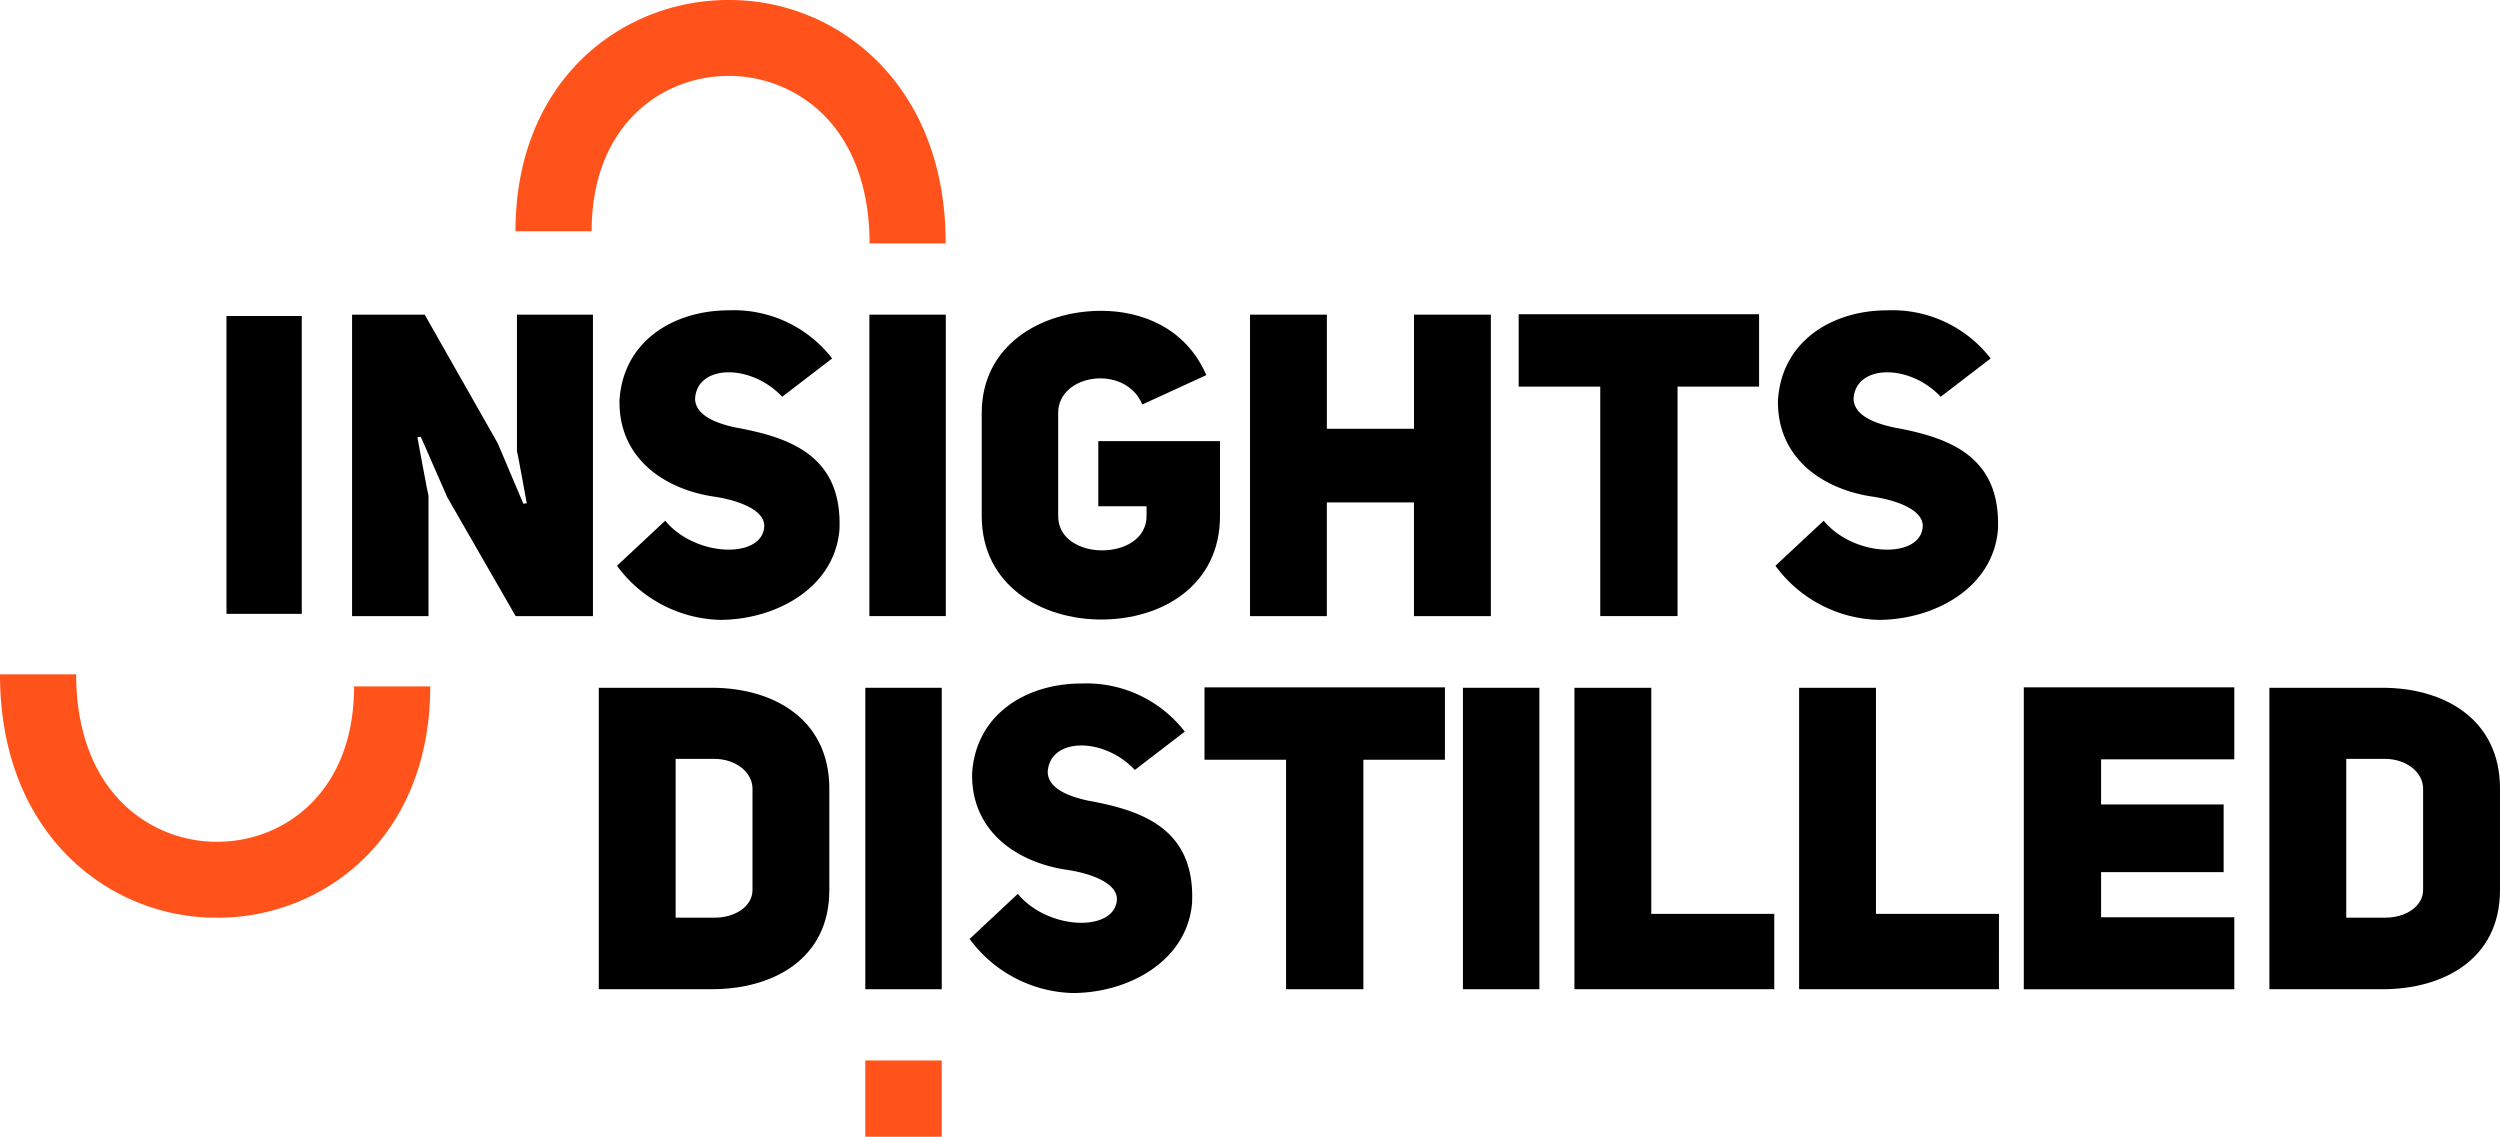 <svg xmlns="http://www.w3.org/2000/svg" xmlns:xlink="http://www.w3.org/1999/xlink" width="247.86" height="112.698" viewBox="0 0 247.86 112.698"><defs><clipPath id="a"><rect width="247.86" height="112.698" fill="none"/></clipPath></defs><g transform="translate(0 0)"><rect width="7.464" height="29.53" transform="translate(22.454 31.33)"/><g transform="translate(0 0)"><g clip-path="url(#a)"><path d="M28.56,48.7H20.983V18.81h7.2l7.24,12.749,2.54,5.994.339-.041s-.93-5.151-.972-5.151V18.81h7.534V48.7H37.2L30.425,36.919,27.8,30.925l-.341.043s1.06,5.783,1.1,5.783Z" transform="translate(13.923 12.386)"/><path d="M41.552,39.408c3.006,3.63,9.61,3.8,9.821.59.088-1.687-2.667-2.659-5.12-3-4.828-.76-9.314-3.8-9.231-9.5.338-5.868,5.335-8.949,10.84-8.949a12.326,12.326,0,0,1,10.244,4.77l-4.951,3.8c-3.136-3.335-8.514-3.209-8.64.252.085,1.436,1.654,2.28,3.981,2.788,5.335.97,10.67,2.743,10.332,10.173-.507,5.781-6.353,8.906-11.856,8.906a13.1,13.1,0,0,1-10.2-5.362Z" transform="translate(24.397 12.218)"/><rect width="7.577" height="29.886" transform="translate(86.193 31.196)"/><path d="M74.429,27.868c-1.654-4.01-8.341-3.08-8.341.844V38.929c0,4.557,8.763,4.516,8.763,0v-.972H70.066V31.5H82.133v7.43c0,6.879-5.757,10.258-11.768,10.258-5.931,0-11.856-3.378-11.856-10.258V28.713c0-6.753,5.926-10.132,11.856-10.132,3.894,0,8.339,1.605,10.412,6.375Z" transform="translate(38.823 12.235)"/><path d="M90.755,37.426H82.116V48.7H74.5V18.81h7.619V30.124h8.639V18.81h7.619V48.7H90.755Z" transform="translate(49.432 12.386)"/><path d="M114.346,18.785v7.176H106.26V48.712H98.6V25.961H90.511V18.785Z" transform="translate(60.057 12.369)"/><path d="M110.6,39.408c3,3.63,9.61,3.8,9.82.59.087-1.687-2.665-2.659-5.124-3-4.823-.76-9.314-3.8-9.229-9.5.341-5.868,5.335-8.949,10.84-8.949a12.327,12.327,0,0,1,10.246,4.77l-4.952,3.8c-3.132-3.335-8.511-3.209-8.639.252.086,1.436,1.652,2.28,3.982,2.788,5.333.97,10.668,2.743,10.329,10.173-.507,5.781-6.35,8.906-11.853,8.906a13.1,13.1,0,0,1-10.206-5.362Z" transform="translate(70.208 12.218)"/><path d="M35.686,71V41.116H46.9c6.012,0,11.645,3.04,11.645,10V61.167C58.55,68.046,52.917,71,46.9,71ZM47.159,63.91c2.074,0,3.768-1.139,3.768-2.743V51.12c0-1.645-1.693-2.954-3.768-2.954H43.307V63.91Z" transform="translate(23.679 27.073)"/><rect width="7.579" height="29.887" transform="translate(85.79 68.189)"/><path d="M62.568,61.715c3.006,3.629,9.61,3.8,9.822.59.086-1.688-2.667-2.659-5.122-3-4.826-.76-9.314-3.8-9.231-9.5.339-5.868,5.335-8.947,10.84-8.947a12.325,12.325,0,0,1,10.246,4.77l-4.952,3.8c-3.134-3.335-8.512-3.209-8.639.252.085,1.435,1.652,2.279,3.981,2.786,5.335.97,10.67,2.743,10.331,10.173-.507,5.783-6.351,8.906-11.854,8.906a13.1,13.1,0,0,1-10.2-5.362Z" transform="translate(38.342 26.907)"/><path d="M95.623,41.091v7.176H87.537V71.019H79.873V48.267H71.786V41.091Z" transform="translate(47.633 27.057)"/><rect width="7.581" height="29.887" transform="translate(145.04 68.189)"/><path d="M113.647,71H93.833V41.116h7.621V63.532h12.194Z" transform="translate(62.261 27.073)"/><path d="M127.038,71H107.224V41.116h7.621V63.532h12.194Z" transform="translate(71.147 27.073)"/><path d="M141.486,48.225H128.278V52.7h12.15v6.712h-12.15v4.473h13.208v7.135H120.614V41.091h20.872Z" transform="translate(80.032 27.057)"/><path d="M135.252,71V41.116h11.219c6.012,0,11.645,3.04,11.645,10V61.167c0,6.879-5.633,9.835-11.645,9.835Zm11.473-7.092c2.074,0,3.768-1.139,3.768-2.743V51.12c0-1.645-1.693-2.954-3.768-2.954h-3.853V63.91Z" transform="translate(89.744 27.073)"/><path d="M73.377,24.131H65.826c0-5.312-1.554-9.692-4.488-12.666a13.255,13.255,0,0,0-9.519-3.936c-6.524,0-13.546,4.819-13.546,15.4H30.722C30.722,7.878,41.335,0,51.819,0a20.759,20.759,0,0,1,14.9,6.184c3.036,3.076,6.656,8.687,6.656,17.946" transform="translate(20.385 0)" fill="#ff531b"/><path d="M21.558,64.441a20.759,20.759,0,0,1-14.9-6.184C3.62,55.18,0,49.569,0,40.31H7.551c0,5.312,1.554,9.692,4.488,12.666a13.255,13.255,0,0,0,9.519,3.936c6.524,0,13.546-4.819,13.546-15.4h7.551c0,15.054-10.613,22.932-21.1,22.932" transform="translate(0 26.543)" fill="#ff531b"/><rect width="7.579" height="7.556" transform="translate(85.79 105.142)" fill="#ff531b"/></g></g></g></svg>
